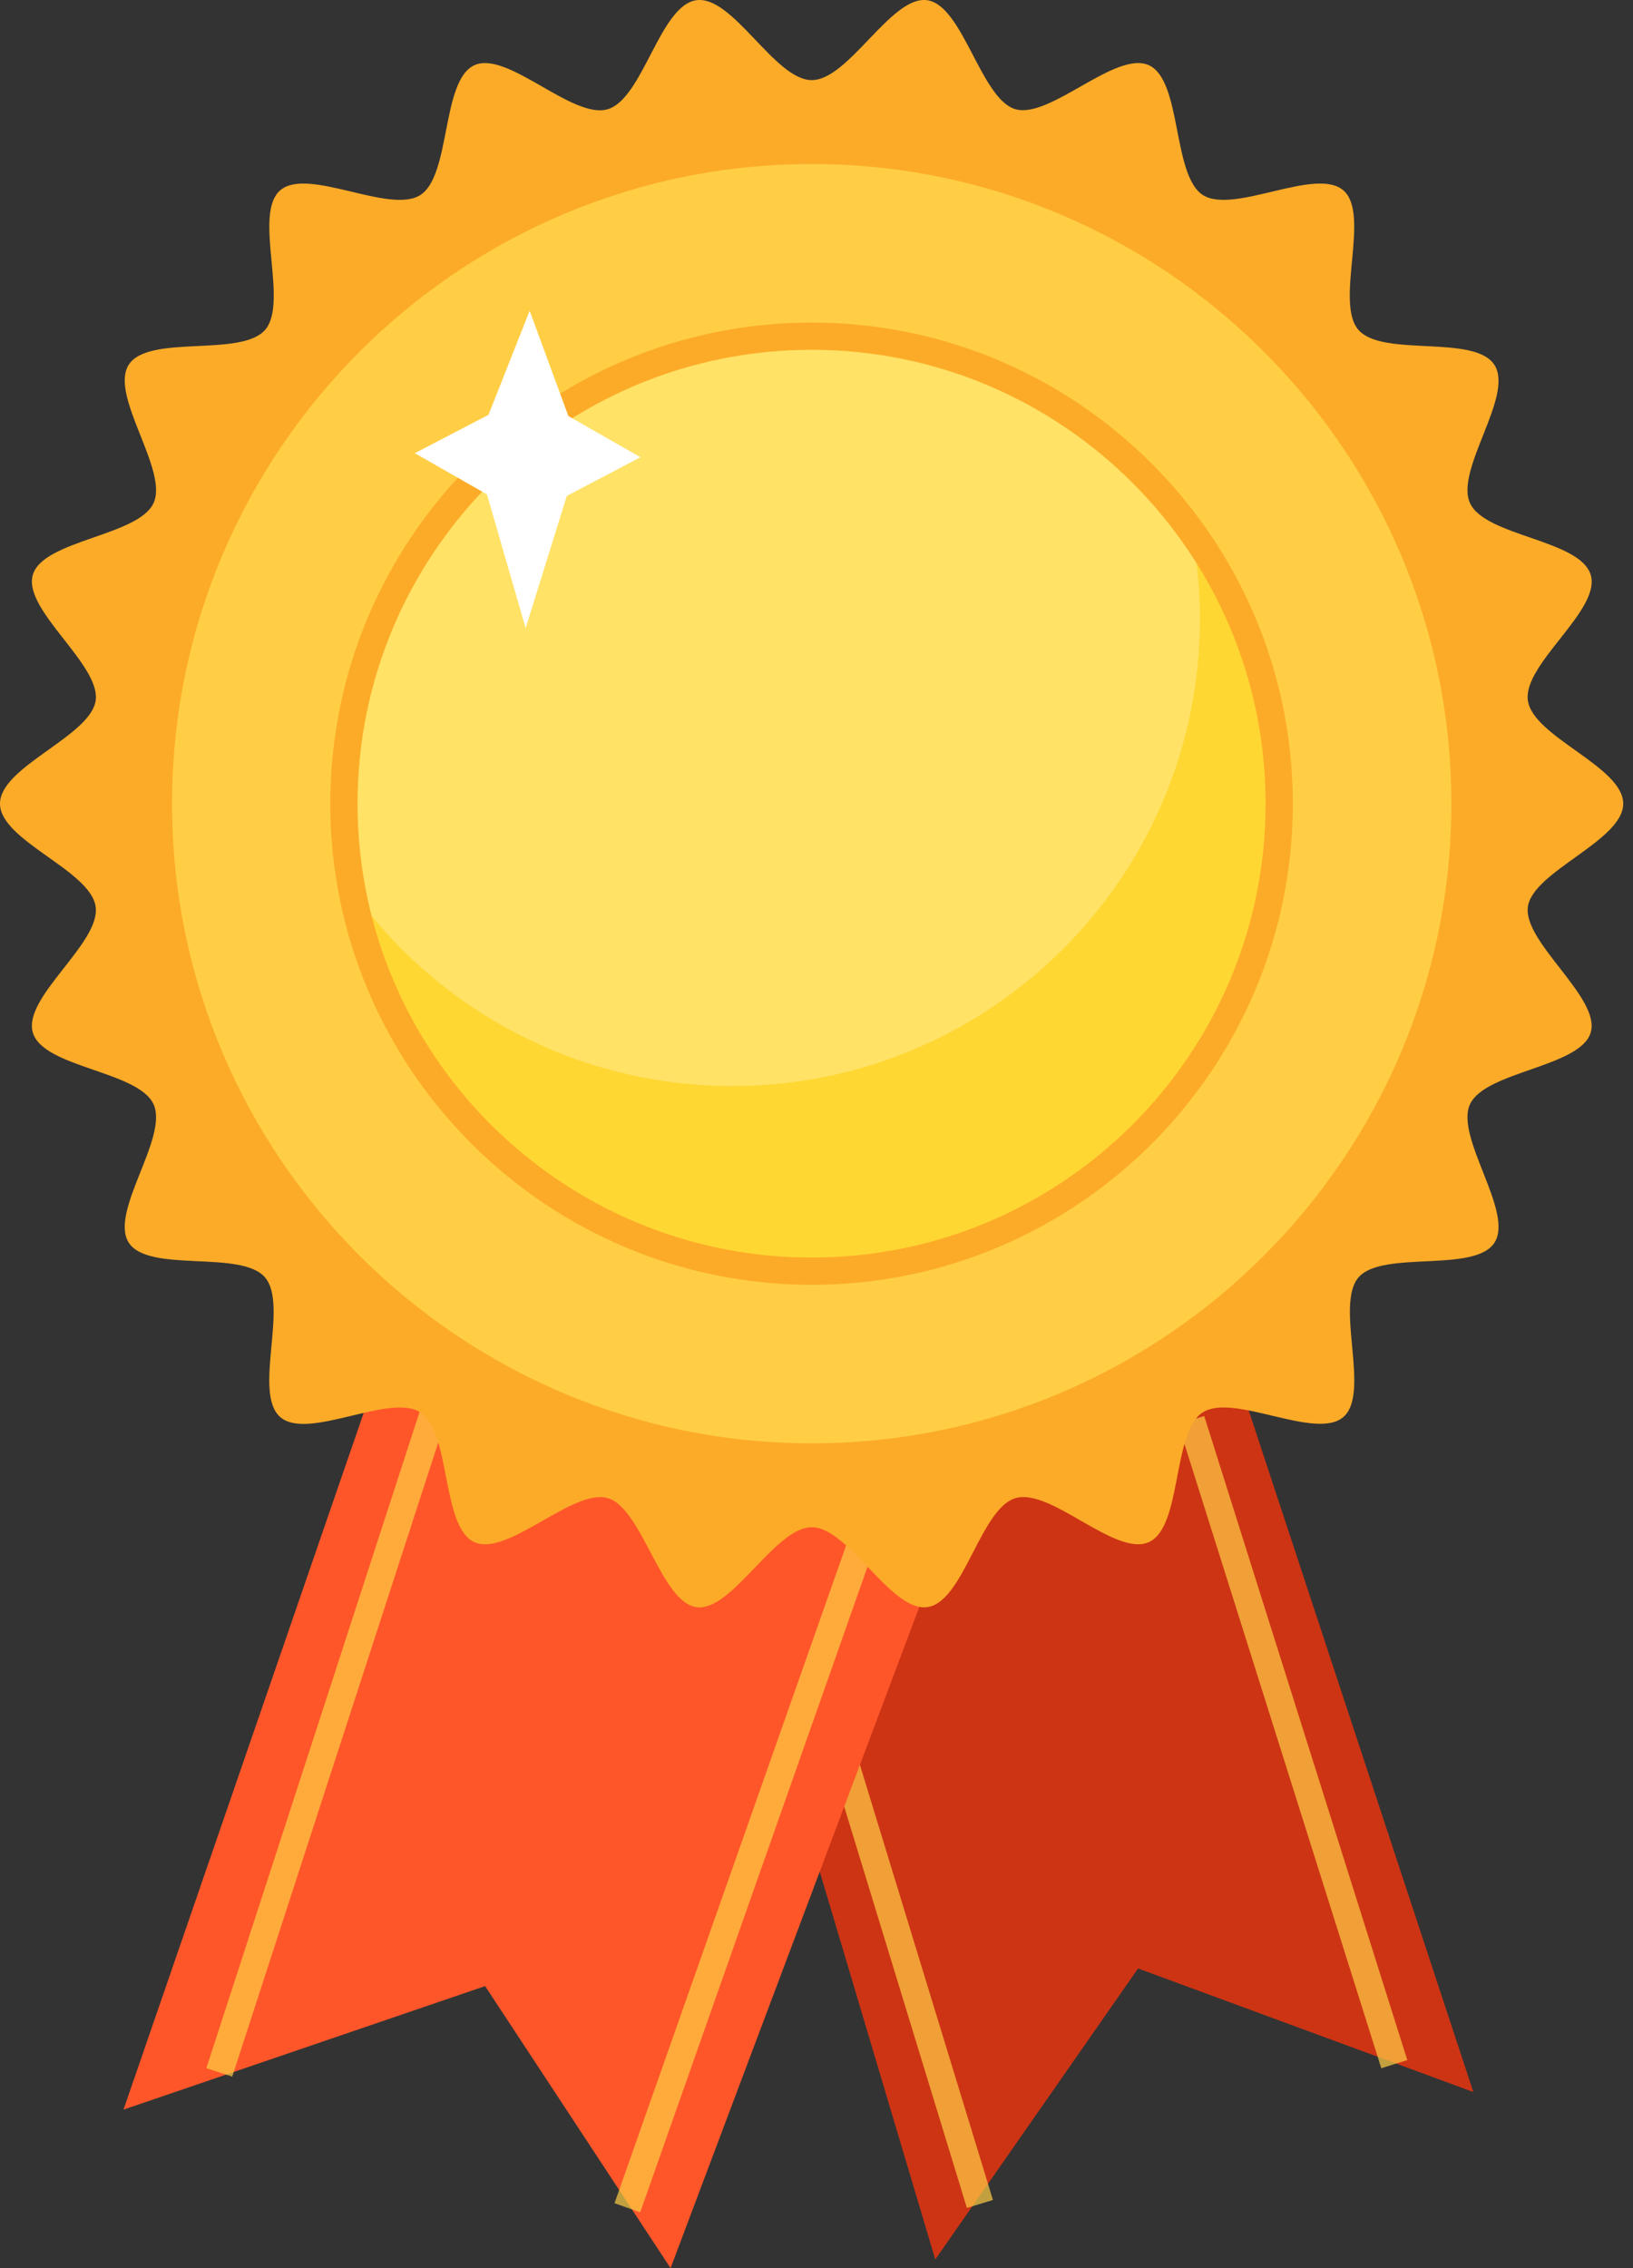 <svg width="72" height="100" viewBox="0 0 72 100" fill="none" xmlns="http://www.w3.org/2000/svg">
<rect x="0" y="0" width="72" height="100" fill="#333333" stroke="none"/>
<path d="M30.344 63.049L41.237 99.618L50.178 86.787L64.961 92.234L53.29 56.824L30.344 63.049Z" fill="#CD3414"/>
<g opacity="0.7">
<path d="M36.485 73.135L35.336 73.486L42.63 97.345L43.779 96.994L36.485 73.135Z" fill="#FFCE45"/>
</g>
<g opacity="0.7">
<path d="M53.095 62.431L51.949 62.792L60.902 91.187L62.048 90.826L53.095 62.431Z" fill="#FFCE45"/>
</g>
<path d="M17.116 59.158L5.445 93.011L21.389 87.565L29.566 100L43.175 63.827L17.116 59.158Z" fill="#FE5629"/>
<g opacity="0.7">
<path d="M19.968 57.728L9.098 91.184L10.24 91.555L21.11 58.099L19.968 57.728Z" fill="#FFCE45"/>
</g>
<g opacity="0.7">
<path d="M39.558 61.743L27.094 97.138L28.227 97.537L40.691 62.142L39.558 61.743Z" fill="#FFCE45"/>
</g>
<path d="M0 35.433C0 33.795 3.986 32.471 4.218 30.888C4.45 29.304 0.996 26.888 1.447 25.346C1.897 23.803 6.102 23.639 6.771 22.179C7.439 20.718 4.805 17.428 5.679 16.077C6.552 14.726 10.62 15.763 11.685 14.548C12.749 13.333 11.139 9.443 12.354 8.392C13.569 7.341 17.186 9.47 18.537 8.596C19.889 7.723 19.452 3.546 20.913 2.877C22.373 2.208 25.24 5.279 26.796 4.815C28.352 4.351 29.089 0.242 30.7 0.01C32.311 -0.222 34.154 3.532 35.791 3.532C37.43 3.532 39.3 -0.222 40.883 0.01C42.467 0.242 43.245 4.378 44.773 4.815C46.302 5.252 49.196 2.208 50.657 2.877C52.117 3.546 51.681 7.723 53.032 8.596C54.383 9.47 58.014 7.341 59.229 8.392C60.444 9.443 58.834 13.333 59.898 14.548C60.963 15.763 65.017 14.726 65.891 16.091C66.764 17.456 64.144 20.704 64.812 22.179C65.481 23.653 69.672 23.789 70.136 25.346C70.6 26.902 67.133 29.277 67.365 30.888C67.597 32.498 71.569 33.795 71.569 35.433C71.569 37.071 67.584 38.409 67.365 39.979C67.147 41.549 70.587 43.992 70.136 45.521C69.686 47.05 65.481 47.227 64.812 48.688C64.144 50.148 66.764 53.438 65.891 54.79C65.017 56.141 60.949 55.104 59.898 56.319C58.847 57.533 60.444 61.424 59.229 62.475C58.014 63.526 54.397 61.397 53.032 62.27C51.667 63.144 52.131 67.321 50.657 67.99C49.183 68.659 46.33 65.587 44.773 66.051C43.217 66.515 42.494 70.638 40.883 70.856C39.272 71.075 37.43 67.334 35.791 67.334C34.154 67.334 32.27 71.088 30.7 70.856C29.13 70.624 28.325 66.502 26.796 66.051C25.267 65.601 22.373 68.659 20.913 67.99C19.452 67.321 19.889 63.144 18.537 62.27C17.186 61.397 13.569 63.54 12.354 62.475C11.139 61.41 12.736 57.547 11.685 56.319C10.634 55.09 6.552 56.141 5.679 54.79C4.805 53.438 7.439 50.162 6.771 48.688C6.102 47.214 1.897 47.077 1.447 45.521C0.996 43.965 4.436 41.59 4.218 39.979C4 38.368 0 37.071 0 35.433Z" fill="#FCAB28"/>
<path d="M35.789 64.222C51.688 64.222 64.578 51.333 64.578 35.433C64.578 19.534 51.688 6.645 35.789 6.645C19.889 6.645 7 19.534 7 35.433C7 51.333 19.889 64.222 35.789 64.222Z" fill="#FFCE45"/>
<path d="M35.789 64.809C28.989 64.815 22.397 62.462 17.137 58.152C11.878 53.842 8.275 47.842 6.944 41.173C5.612 34.505 6.635 27.581 9.837 21.582C13.039 15.583 18.222 10.879 24.503 8.274C30.784 5.668 37.774 5.321 44.282 7.292C50.791 9.263 56.414 13.429 60.194 19.082C63.974 24.734 65.678 31.523 65.013 38.291C64.349 45.058 61.359 51.386 56.551 56.196C53.832 58.933 50.597 61.103 47.033 62.581C43.469 64.06 39.647 64.817 35.789 64.809ZM35.789 7.232C20.241 7.232 7.587 19.886 7.587 35.433C7.587 50.981 20.241 63.635 35.789 63.635C51.337 63.635 63.991 50.981 63.991 35.433C63.991 19.886 51.337 7.232 35.789 7.232Z" fill="#FCAB28"/>
<path d="M35.792 56.046C47.176 56.046 56.404 46.817 56.404 35.434C56.404 24.05 47.176 14.821 35.792 14.821C24.408 14.821 15.18 24.05 15.18 35.434C15.18 46.817 24.408 56.046 35.792 56.046Z" fill="#FFD733"/>
<path d="M52.908 27.27C52.903 25.979 52.779 24.69 52.539 23.421C50.633 20.759 48.118 18.59 45.205 17.094C42.292 15.598 39.065 14.819 35.79 14.821C24.405 14.821 15.164 24.049 15.164 35.434C15.168 36.721 15.292 38.005 15.533 39.269C17.437 41.935 19.95 44.107 22.863 45.605C25.777 47.104 29.006 47.884 32.282 47.883C43.666 47.883 52.908 38.655 52.908 27.27Z" fill="#FFE266"/>
<path d="M35.789 56.646C24.09 56.646 14.562 47.132 14.562 35.434C14.562 23.735 24.09 14.221 35.789 14.221C47.487 14.221 57.002 23.735 57.002 35.434C57.002 47.132 47.487 56.646 35.789 56.646ZM35.789 15.422C24.746 15.422 15.764 24.404 15.764 35.434C15.764 46.463 24.746 55.445 35.789 55.445C46.832 55.445 55.801 46.477 55.801 35.434C55.801 24.39 46.819 15.422 35.789 15.422Z" fill="#FCAB28"/>
<path d="M21.538 18.289L23.353 13.702L25.06 18.343L28.24 20.159L24.991 21.865L23.176 27.694L21.47 21.797L18.289 19.981L21.538 18.289Z" fill="white"/>
</svg>
